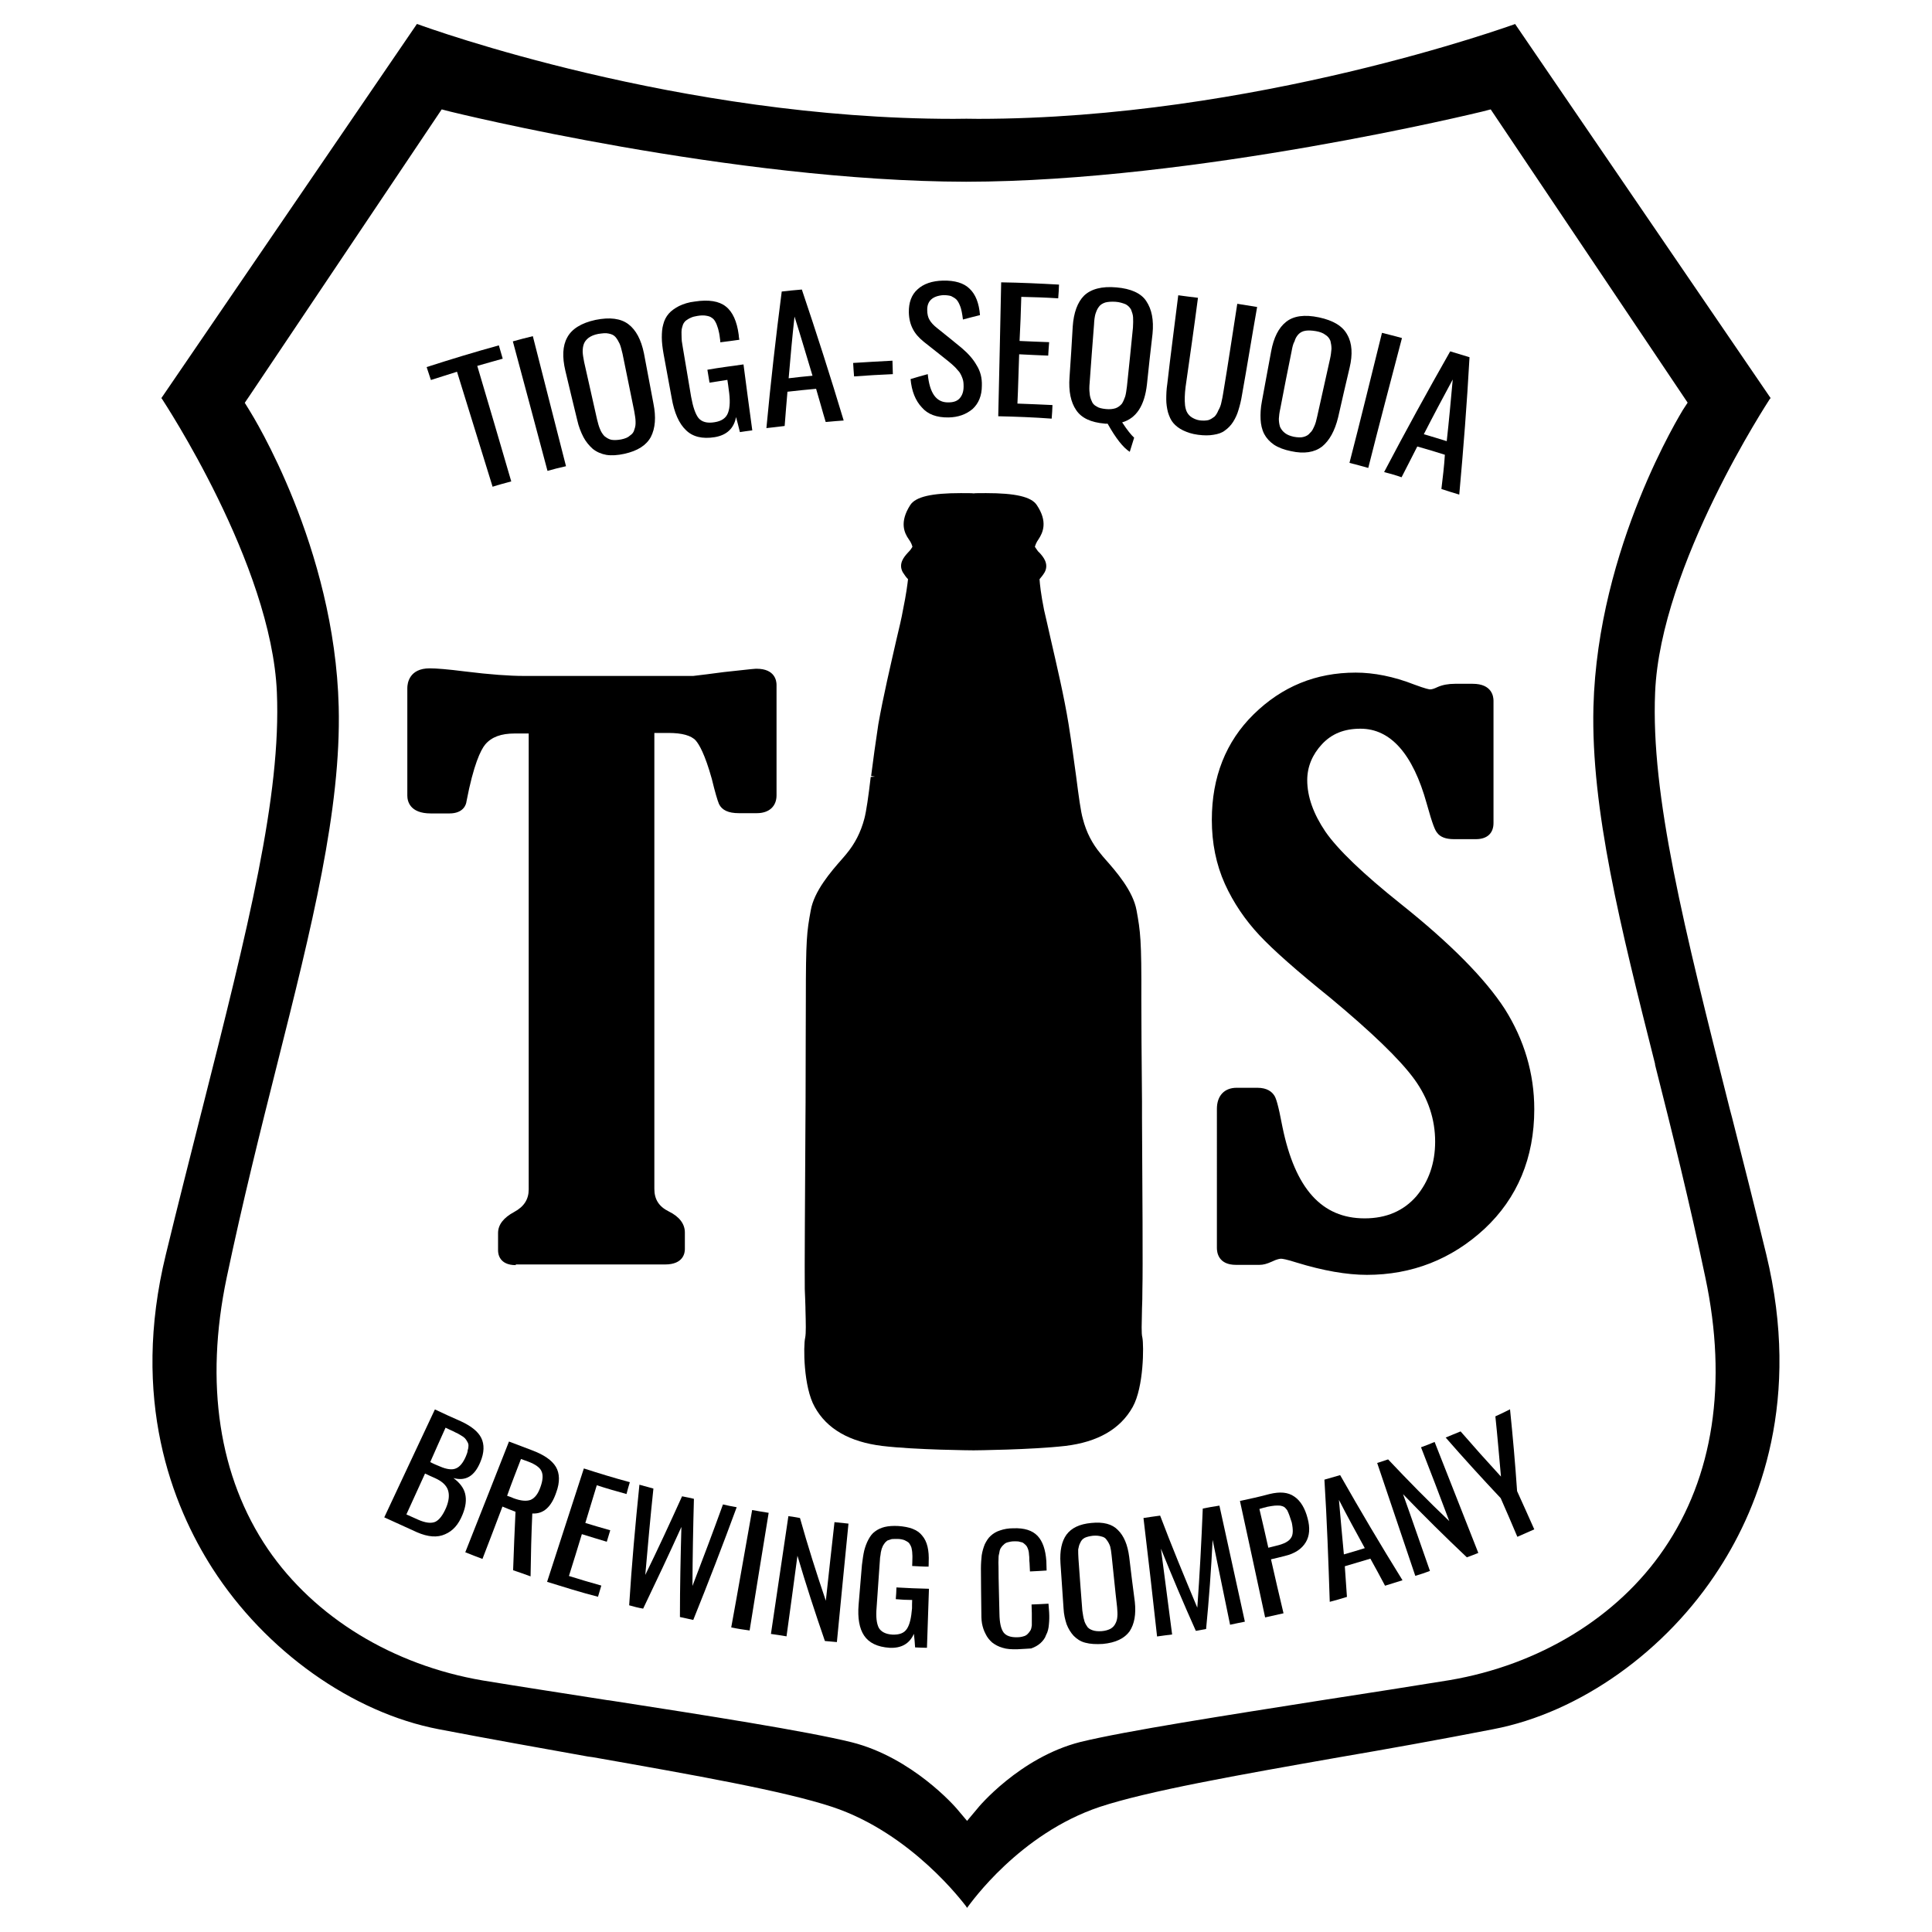 <?xml version="1.0" encoding="utf-8"?>
<!-- Generator: Adobe Illustrator 25.4.1, SVG Export Plug-In . SVG Version: 6.00 Build 0)  -->
<svg version="1.1" id="Layer_1" xmlns="http://www.w3.org/2000/svg" xmlns:xlink="http://www.w3.org/1999/xlink" x="0px" y="0px"
	 viewBox="0 0 145 145" style="enable-background:new 0 0 145 145;" xml:space="preserve">
<g>
	<path d="M132.56,94.14c-0.89-3.65-1.74-7.03-2.57-10.28l-0.15-0.56c-3.46-13.71-5.95-23.59-5.62-31.34
		c0.4-9.56,8.55-21.91,8.61-22.02l0.06-0.06L113.71,1.8l-0.07,0.03c-0.21,0.06-19.45,7.08-40.22,7.09l-0.89-0.01l-0.96,0.01
		c-20.6,0-39.39-6.8-40.18-7.09l-0.1-0.03L12.11,29.88l0.05,0.06c0.08,0.14,8.22,12.4,8.62,22.02c0.33,7.76-2.16,17.67-5.62,31.34
		l-0.05,0.19c-0.85,3.38-1.74,6.85-2.66,10.65c-2.66,10.86,0.45,18.82,3.5,23.58c3.99,6.21,10.5,10.82,16.97,12.06
		c3.81,0.73,7.57,1.4,11.2,2.05l0.37,0.05c7.71,1.36,14.37,2.54,17.97,3.73c5.99,1.99,9.87,7.25,10.03,7.44l0.09,0.14l0.08-0.11
		c0.18-0.22,3.84-5.45,9.88-7.47c3.61-1.19,10.26-2.37,18-3.73c3.34-0.57,7.48-1.31,11.53-2.1c6.49-1.24,12.99-5.86,16.96-12.06
		C132.1,112.97,135.19,105,132.56,94.14 M124.89,116.25c-3.49,5.13-9.37,8.71-16.11,9.85c-2.76,0.45-5.78,0.92-9.47,1.49
		c-7.28,1.15-14.78,2.31-18.23,3.15c-4.57,1.16-7.71,4.96-7.72,4.99l-0.78,0.93l-0.76-0.9c-0.13-0.16-3.36-3.86-7.9-5
		c-3.41-0.84-10.93-2.02-18.22-3.15l-0.11-0.01c-3.05-0.48-6.46-1-9.37-1.48c-6.73-1.15-12.6-4.72-16.11-9.85
		c-3.68-5.41-4.76-12.45-3.1-20.37c1.21-5.74,2.51-10.94,3.78-15.98c2.6-10.33,4.82-19.18,4.63-26.87
		c-0.3-11.98-6.45-21.85-6.71-22.27l-0.34-0.55l0.36-0.53L33.15,8.21l0.66,0.17c0.21,0.05,21.2,5.23,38.7,5.26
		c17.27-0.02,38.49-5.21,38.71-5.26l0.66-0.17l14.78,22.01l-0.36,0.55c-0.05,0.11-6.39,10.23-6.71,22.29
		c-0.19,7.68,2.04,16.54,4.62,26.77l0.01,0.1c1.27,5.02,2.57,10.23,3.77,15.95C129.67,103.81,128.59,110.84,124.89,116.25"/>
	<path d="M36.97,36.53c-0.89-2.87-1.78-5.76-2.67-8.63c-0.64,0.21-1.32,0.41-1.96,0.62c-0.1-0.32-0.22-0.65-0.32-0.97
		c1.8-0.58,3.6-1.13,5.42-1.63c0.09,0.33,0.19,0.66,0.29,1c-0.64,0.17-1.28,0.37-1.91,0.54c0.86,2.9,1.71,5.78,2.55,8.67
		C37.9,36.26,37.43,36.38,36.97,36.53"/>
	<path d="M41.09,35.34c-0.86-3.24-1.73-6.48-2.6-9.72c0.5-0.14,1-0.27,1.5-0.39c0.82,3.25,1.66,6.49,2.49,9.76
		C42.01,35.09,41.56,35.21,41.09,35.34"/>
	<path d="M46.86,34.06c-0.5,0.11-0.96,0.14-1.35,0.08c-0.39-0.07-0.73-0.22-1.02-0.45c-0.27-0.24-0.52-0.54-0.7-0.88
		c-0.19-0.37-0.36-0.79-0.47-1.29c-0.3-1.24-0.6-2.46-0.89-3.7c-0.24-1.02-0.21-1.86,0.14-2.49c0.33-0.63,1.05-1.09,2.12-1.32
		c1.08-0.22,1.9-0.11,2.47,0.32c0.58,0.44,0.96,1.17,1.17,2.19c0.23,1.26,0.48,2.5,0.71,3.76c0.21,1.03,0.14,1.86-0.19,2.51
		C48.5,33.43,47.85,33.84,46.86,34.06 M45.9,33.01c0.21,0.03,0.44,0.02,0.72-0.03c0.29-0.06,0.52-0.15,0.66-0.29
		c0.17-0.11,0.29-0.26,0.33-0.45c0.08-0.21,0.1-0.39,0.09-0.61c0-0.21-0.05-0.47-0.1-0.77c-0.3-1.44-0.58-2.89-0.88-4.32
		c-0.07-0.3-0.14-0.56-0.21-0.73c-0.09-0.19-0.19-0.37-0.32-0.52c-0.13-0.15-0.31-0.22-0.53-0.26c-0.21-0.05-0.46-0.01-0.76,0.03
		c-0.31,0.06-0.54,0.16-0.72,0.29c-0.17,0.13-0.3,0.29-0.36,0.46c-0.07,0.19-0.09,0.38-0.09,0.6c0.01,0.21,0.05,0.45,0.11,0.76
		c0.33,1.44,0.64,2.87,0.97,4.31c0.07,0.29,0.14,0.54,0.22,0.72c0.08,0.21,0.19,0.38,0.33,0.53C45.54,32.87,45.7,32.97,45.9,33.01"
		/>
	<path d="M53.64,32.81c-0.93,0.15-1.66-0.03-2.16-0.53c-0.52-0.49-0.88-1.31-1.07-2.42c-0.21-1.1-0.4-2.2-0.61-3.31
		c-0.08-0.46-0.13-0.87-0.13-1.21c0-0.36,0.02-0.7,0.11-1c0.08-0.32,0.22-0.58,0.41-0.8c0.19-0.22,0.45-0.4,0.77-0.57
		c0.33-0.16,0.73-0.29,1.19-0.34c1.04-0.16,1.82-0.03,2.32,0.37c0.52,0.4,0.84,1.13,0.97,2.12c0.01,0.13,0.02,0.25,0.05,0.38
		c-0.48,0.06-0.95,0.14-1.43,0.19c0-0.1-0.01-0.21-0.03-0.31c-0.03-0.29-0.08-0.5-0.13-0.69c-0.06-0.17-0.1-0.34-0.19-0.5
		c-0.08-0.16-0.17-0.27-0.29-0.34c-0.11-0.09-0.26-0.13-0.45-0.16c-0.17-0.03-0.39-0.02-0.63,0.02c-0.19,0.03-0.36,0.07-0.5,0.14
		c-0.15,0.06-0.25,0.14-0.36,0.21c-0.09,0.08-0.17,0.18-0.22,0.3c-0.05,0.13-0.07,0.24-0.1,0.36c-0.01,0.13-0.02,0.25-0.01,0.41
		c0,0.18,0.01,0.33,0.02,0.47c0.02,0.14,0.05,0.31,0.08,0.5c0.21,1.23,0.41,2.46,0.62,3.68c0.14,0.77,0.32,1.29,0.55,1.59
		c0.25,0.3,0.65,0.41,1.2,0.32c0.54-0.08,0.88-0.32,1.02-0.71c0.15-0.39,0.17-0.98,0.05-1.76c-0.03-0.23-0.06-0.47-0.1-0.71
		c-0.45,0.07-0.89,0.14-1.34,0.21c-0.05-0.32-0.11-0.66-0.16-0.97c0.9-0.16,1.8-0.27,2.71-0.4c0.21,1.66,0.44,3.3,0.66,4.95
		c-0.31,0.03-0.61,0.09-0.93,0.13c-0.09-0.38-0.19-0.76-0.29-1.13C55.09,32.14,54.55,32.66,53.64,32.81"/>
	<path d="M57.52,32.13c0.32-3.42,0.71-6.84,1.15-10.25c0.52-0.06,1-0.11,1.51-0.15c1.1,3.26,2.15,6.54,3.14,9.83
		c-0.46,0.03-0.9,0.07-1.35,0.11c-0.25-0.82-0.47-1.66-0.72-2.49c-0.71,0.06-1.42,0.14-2.15,0.22c-0.07,0.86-0.15,1.72-0.21,2.57
		C58.43,32.03,57.97,32.08,57.52,32.13 M59.19,28.39c0.6-0.07,1.19-0.14,1.79-0.19c-0.45-1.48-0.88-2.97-1.35-4.44
		C59.46,25.3,59.32,26.84,59.19,28.39"/>
	<path d="M64.1,28.25c-0.03-0.34-0.05-0.66-0.07-1.01c0.97-0.07,1.96-0.11,2.95-0.17c0.01,0.34,0.02,0.68,0.03,1.01
		C66.05,28.12,65.06,28.18,64.1,28.25"/>
	<path d="M71.18,31.33c-0.88,0.01-1.55-0.23-2-0.76c-0.47-0.5-0.76-1.21-0.84-2.12c0.41-0.13,0.86-0.25,1.29-0.37
		c0.14,1.43,0.64,2.14,1.55,2.12c0.37,0,0.65-0.09,0.84-0.3c0.19-0.21,0.3-0.5,0.3-0.89c0-0.22-0.01-0.4-0.07-0.57
		c-0.06-0.18-0.14-0.36-0.25-0.52c-0.14-0.15-0.25-0.3-0.36-0.4c-0.11-0.1-0.26-0.25-0.48-0.42c-0.61-0.48-1.2-0.96-1.83-1.45
		c-0.38-0.31-0.65-0.62-0.82-0.96c-0.18-0.34-0.29-0.76-0.3-1.25c-0.01-0.72,0.19-1.31,0.65-1.72c0.45-0.42,1.1-0.64,1.91-0.66
		c0.89-0.02,1.57,0.18,2,0.61c0.45,0.42,0.71,1.09,0.78,1.98c-0.42,0.1-0.86,0.22-1.28,0.33c-0.02-0.22-0.06-0.4-0.09-0.58
		c-0.03-0.16-0.08-0.34-0.15-0.5c-0.07-0.17-0.15-0.31-0.24-0.41c-0.11-0.11-0.25-0.19-0.41-0.27c-0.17-0.05-0.38-0.07-0.58-0.07
		c-0.82,0.06-1.23,0.45-1.21,1.13c0,0.29,0.06,0.55,0.18,0.74c0.11,0.19,0.3,0.4,0.57,0.61c0.61,0.48,1.24,1,1.84,1.49
		c0.47,0.4,0.85,0.82,1.11,1.28c0.29,0.46,0.42,0.96,0.4,1.55c0,0.74-0.24,1.33-0.7,1.75C72.51,31.1,71.91,31.32,71.18,31.33"/>
	<path d="M74.92,31.24c0.08-3.34,0.15-6.72,0.22-10.05c1.44,0.02,2.9,0.09,4.34,0.17c-0.01,0.34-0.03,0.69-0.06,1.03
		c-0.92-0.06-1.82-0.09-2.77-0.11c-0.03,1.1-0.07,2.21-0.13,3.31c0.74,0.03,1.49,0.07,2.22,0.09c-0.02,0.34-0.06,0.68-0.07,1.01
		c-0.72-0.03-1.45-0.06-2.18-0.1c-0.05,1.25-0.07,2.47-0.13,3.7c0.88,0.03,1.75,0.07,2.63,0.11c-0.01,0.34-0.03,0.66-0.06,1.02
		C77.61,31.32,76.26,31.27,74.92,31.24"/>
	<path d="M84.79,33.91c-0.5-0.32-1.05-1.02-1.66-2.11c-0.03,0-0.07,0-0.11,0c-0.06,0-0.09,0-0.13-0.01
		c-1.01-0.09-1.72-0.41-2.12-1.01c-0.4-0.58-0.58-1.41-0.5-2.47c0.09-1.28,0.17-2.54,0.24-3.8c0.07-1.04,0.36-1.83,0.85-2.32
		c0.52-0.5,1.34-0.72,2.43-0.62c1.08,0.09,1.86,0.44,2.24,1.03c0.41,0.61,0.57,1.41,0.47,2.45c-0.15,1.27-0.29,2.53-0.42,3.8
		c-0.18,1.6-0.8,2.54-1.86,2.85c0.38,0.58,0.68,0.95,0.9,1.15C85.02,33.19,84.9,33.55,84.79,33.91 M82.31,30.51
		c0.16,0.11,0.4,0.16,0.69,0.19c0.29,0.03,0.53,0,0.72-0.06c0.18-0.06,0.34-0.18,0.48-0.34c0.1-0.16,0.18-0.34,0.25-0.55
		c0.06-0.21,0.09-0.46,0.13-0.76c0.16-1.47,0.3-2.93,0.45-4.4c0.02-0.31,0.02-0.56,0.01-0.77s-0.08-0.39-0.15-0.58
		c-0.09-0.17-0.24-0.32-0.42-0.41c-0.21-0.08-0.45-0.16-0.74-0.18c-0.31-0.02-0.57,0-0.77,0.05c-0.21,0.07-0.38,0.17-0.49,0.33
		c-0.13,0.17-0.19,0.34-0.26,0.55c-0.05,0.19-0.09,0.45-0.1,0.76c-0.11,1.45-0.23,2.93-0.33,4.39c-0.03,0.31-0.03,0.57,0,0.78
		c0.01,0.21,0.07,0.41,0.15,0.58C81.99,30.27,82.11,30.41,82.31,30.51"/>
	<path d="M91.08,32.63c-0.33,0.06-0.72,0.06-1.17,0c-0.46-0.06-0.8-0.18-1.12-0.33c-0.31-0.15-0.55-0.34-0.73-0.55
		c-0.19-0.22-0.3-0.49-0.4-0.8c-0.08-0.31-0.13-0.65-0.13-0.97c0-0.36,0.01-0.74,0.08-1.19c0.25-2.21,0.55-4.42,0.82-6.63
		c0.5,0.06,0.98,0.14,1.48,0.19c-0.29,2.22-0.61,4.45-0.93,6.69c-0.03,0.29-0.06,0.53-0.06,0.74c-0.01,0.21,0,0.44,0.02,0.64
		c0.03,0.22,0.08,0.4,0.16,0.54c0.08,0.14,0.19,0.27,0.37,0.38c0.17,0.1,0.36,0.18,0.58,0.21c0.24,0.03,0.46,0.02,0.64-0.02
		c0.19-0.06,0.32-0.16,0.46-0.26c0.11-0.11,0.21-0.27,0.29-0.47c0.11-0.19,0.19-0.39,0.23-0.61c0.05-0.21,0.1-0.45,0.14-0.72
		c0.37-2.2,0.7-4.44,1.05-6.67c0.5,0.08,0.98,0.16,1.49,0.24c-0.39,2.2-0.74,4.4-1.13,6.57c-0.07,0.45-0.17,0.84-0.27,1.16
		c-0.09,0.32-0.23,0.62-0.4,0.89c-0.17,0.27-0.39,0.49-0.62,0.65C91.72,32.48,91.42,32.58,91.08,32.63"/>
	<path d="M96.89,33.86c-0.5-0.1-0.93-0.26-1.27-0.48c-0.33-0.23-0.57-0.49-0.74-0.81c-0.17-0.33-0.25-0.71-0.27-1.09
		c-0.02-0.41,0-0.86,0.1-1.37c0.22-1.24,0.47-2.5,0.69-3.73c0.19-1.04,0.56-1.78,1.13-2.23c0.56-0.44,1.37-0.56,2.46-0.33
		c1.08,0.23,1.79,0.66,2.13,1.31c0.36,0.63,0.41,1.47,0.17,2.47c-0.29,1.23-0.58,2.47-0.86,3.72c-0.25,1.02-0.65,1.74-1.21,2.2
		C98.65,33.95,97.88,34.08,96.89,33.86 M96.45,32.51c0.17,0.13,0.38,0.21,0.65,0.27c0.27,0.05,0.55,0.07,0.74,0.01
		c0.19-0.05,0.36-0.14,0.48-0.3c0.16-0.13,0.23-0.31,0.32-0.5c0.09-0.19,0.16-0.45,0.22-0.74c0.32-1.43,0.64-2.87,0.96-4.31
		c0.07-0.3,0.09-0.55,0.11-0.76c0-0.21-0.03-0.4-0.08-0.6c-0.08-0.19-0.19-0.34-0.39-0.46c-0.17-0.13-0.41-0.22-0.71-0.27
		s-0.56-0.06-0.76-0.03c-0.22,0.03-0.41,0.13-0.54,0.27c-0.14,0.15-0.24,0.33-0.29,0.52c-0.11,0.19-0.17,0.45-0.22,0.74
		c-0.29,1.43-0.58,2.87-0.85,4.31c-0.07,0.31-0.1,0.57-0.11,0.77c0,0.22,0.03,0.41,0.09,0.61C96.17,32.25,96.28,32.38,96.45,32.51"
		/>
	<path d="M101.28,34.74c0.84-3.24,1.63-6.5,2.44-9.76c0.49,0.13,0.98,0.24,1.5,0.39c-0.85,3.25-1.71,6.49-2.53,9.75
		C102.21,34.98,101.75,34.86,101.28,34.74"/>
	<path d="M103.88,35.43c1.6-3.05,3.26-6.07,4.96-9.06c0.5,0.15,0.97,0.29,1.45,0.44c-0.19,3.46-0.46,6.89-0.77,10.31
		c-0.47-0.14-0.89-0.27-1.34-0.42c0.1-0.86,0.21-1.71,0.26-2.57c-0.68-0.22-1.37-0.42-2.07-0.62c-0.38,0.77-0.79,1.53-1.18,2.31
		C104.78,35.67,104.33,35.55,103.88,35.43 M106.86,32.59c0.57,0.17,1.16,0.34,1.72,0.52c0.17-1.53,0.31-3.08,0.45-4.63
		C108.29,29.85,107.56,31.22,106.86,32.59"/>
	<path d="M73.07,108.85c-0.06,0-4.36-0.03-6.86-0.33c-2.44-0.3-4.15-1.27-5.06-2.92c-0.86-1.51-0.86-4.62-0.72-5.2
		c0.07-0.36,0.05-1.04,0.02-2.18v-0.11c-0.02-0.39-0.02-0.85-0.05-1.36c-0.02-1.34,0.02-7.03,0.05-12.52l0.01-1.48
		c0-3.22,0.02-6.14,0.02-7.74c0-4.48,0.07-5.08,0.37-6.69c0.25-1.44,1.51-2.9,2.34-3.84c0.14-0.15,0.25-0.3,0.34-0.4
		c0.63-0.76,1.07-1.61,1.34-2.63c0.15-0.56,0.31-1.69,0.48-3.14l0.32-0.02l-0.29-0.05c0.15-1.18,0.33-2.51,0.54-3.88
		c0.37-2.1,0.92-4.43,1.35-6.32c0.21-0.89,0.4-1.67,0.5-2.26c0.25-1.2,0.34-1.97,0.38-2.31c-0.14-0.14-0.26-0.31-0.4-0.53
		c-0.34-0.64,0.11-1.15,0.36-1.43l0.13-0.14c0.11-0.11,0.18-0.24,0.24-0.33c-0.03-0.14-0.11-0.34-0.27-0.56
		c-0.34-0.48-0.72-1.29,0.11-2.58c0.41-0.62,1.6-0.89,3.78-0.89c0.48,0,0.85,0,0.97,0.02c0.15-0.02,0.41-0.02,0.94-0.02
		c2.18,0,3.39,0.27,3.8,0.89c0.85,1.26,0.46,2.08,0.13,2.58c-0.16,0.22-0.23,0.42-0.27,0.56c0.06,0.09,0.14,0.21,0.23,0.33
		l0.15,0.15c0.23,0.26,0.69,0.78,0.36,1.42c-0.13,0.22-0.27,0.39-0.39,0.53c0.02,0.34,0.1,1.12,0.34,2.31
		c0.13,0.57,0.31,1.33,0.5,2.19c0.44,1.92,1,4.28,1.34,6.38c0.23,1.44,0.42,2.83,0.57,3.94c0.19,1.48,0.34,2.61,0.5,3.16
		c0.26,1.02,0.71,1.88,1.34,2.63c0.09,0.11,0.19,0.24,0.31,0.37c0.86,0.97,2.12,2.42,2.38,3.87c0.29,1.59,0.38,2.21,0.36,6.69
		c0,1.59,0.02,4.48,0.05,7.65v1.2c0.03,5.11,0.07,11.49,0.03,12.88c0,0.56-0.01,1.04-0.03,1.47c-0.02,1.17-0.06,1.86,0.03,2.19
		c0.11,0.58,0.11,3.7-0.73,5.2c-0.93,1.66-2.63,2.63-5.06,2.92C77.41,108.81,73.12,108.85,73.07,108.85L73.07,108.85z"/>
	<path d="M38.71,94.95c-1.23,0-1.33-0.84-1.33-1.1v-1.31c0-0.62,0.41-1.15,1.21-1.58c0.74-0.4,1.09-0.95,1.09-1.69V55.05h-1.05
		c-1.02,0-1.73,0.26-2.21,0.82c-0.34,0.41-0.88,1.51-1.41,4.28c-0.02,0.21-0.21,0.9-1.28,0.9h-1.4c-1.58,0-1.76-0.93-1.76-1.34
		v-8.07c0-0.34,0.13-1.48,1.68-1.48c0.5,0,1.36,0.07,2.62,0.23c1.92,0.24,3.42,0.34,4.4,0.34h12.76c0.58-0.06,1.36-0.17,2.3-0.29
		c2.21-0.25,2.38-0.25,2.45-0.25c1.4,0,1.5,0.93,1.5,1.21v8.29c0,0.82-0.55,1.34-1.48,1.34h-1.35c-0.79,0-1.27-0.23-1.49-0.69
		c-0.11-0.26-0.29-0.86-0.54-1.89c-0.52-1.86-0.95-2.58-1.2-2.87c-0.34-0.38-1.04-0.57-2.03-0.57h-1.08v34.22
		c0,0.77,0.33,1.32,1.08,1.69c0.8,0.39,1.21,0.94,1.21,1.58v1.25c0,0.27-0.1,1.15-1.48,1.15H38.71V94.95z"/>
	<path d="M102.59,95.68c-1.51,0-3.28-0.31-5.27-0.92c-0.78-0.25-1.08-0.29-1.17-0.29c-0.08,0-0.29,0.02-0.7,0.22
		c-0.38,0.17-0.64,0.24-0.93,0.24h-1.76c-1.34,0-1.43-0.96-1.43-1.27V83.22c0-0.98,0.56-1.58,1.48-1.58h1.56
		c0.74,0,1.09,0.31,1.26,0.57c0.13,0.19,0.29,0.62,0.62,2.37c0.95,4.62,2.94,6.86,6.17,6.86c1.64,0,2.93-0.57,3.88-1.66
		c0.94-1.12,1.41-2.5,1.41-4.1c0-1.67-0.52-3.25-1.56-4.68c-1.09-1.5-3.23-3.55-6.32-6.12c-2.47-1.99-4.25-3.56-5.3-4.68
		c-1.08-1.15-1.96-2.45-2.6-3.86c-0.66-1.47-0.98-3.07-0.98-4.81c0-3.2,1.05-5.87,3.14-7.92c2.12-2.08,4.66-3.13,7.66-3.13
		c1.35,0,2.85,0.29,4.4,0.9c0.86,0.32,1.12,0.36,1.18,0.36c0.16,0,0.34-0.07,0.55-0.17c0.38-0.17,0.82-0.25,1.32-0.25h1.33
		c1.45,0,1.56,0.96,1.56,1.27v9.18c0,0.77-0.48,1.21-1.32,1.21h-1.65c-0.61,0-1.03-0.16-1.26-0.48c-0.15-0.18-0.33-0.56-0.78-2.18
		c-1.04-3.76-2.73-5.63-4.97-5.63c-1.23,0-2.16,0.38-2.89,1.16c-0.72,0.77-1.11,1.69-1.11,2.7c0,1.25,0.47,2.54,1.36,3.86
		c0.93,1.35,2.84,3.18,5.66,5.43c3.74,2.98,6.34,5.62,7.81,7.89c1.45,2.3,2.21,4.83,2.21,7.52c0,3.65-1.27,6.67-3.73,8.97
		C108.95,94.51,105.97,95.68,102.59,95.68"/>
	<path d="M28.84,113.88c1.26-2.7,2.54-5.41,3.8-8.1c0.65,0.31,1.31,0.61,1.95,0.89c0.78,0.36,1.29,0.77,1.53,1.25
		c0.24,0.49,0.23,1.1-0.07,1.81c-0.44,1.07-1.11,1.45-2.02,1.2c0.49,0.36,0.78,0.76,0.88,1.18c0.11,0.46,0.05,0.96-0.19,1.55
		c-0.31,0.77-0.73,1.24-1.32,1.49c-0.57,0.26-1.27,0.21-2.1-0.15C30.48,114.63,29.66,114.25,28.84,113.88 M32.29,109.73
		c0.24,0.13,0.48,0.23,0.73,0.33c0.5,0.22,0.92,0.27,1.19,0.15c0.29-0.11,0.55-0.42,0.76-0.92c0.07-0.17,0.13-0.32,0.13-0.44
		c0.05-0.15,0.06-0.25,0.06-0.36s-0.03-0.19-0.09-0.29c-0.05-0.09-0.11-0.19-0.18-0.26c-0.06-0.06-0.16-0.14-0.29-0.21
		s-0.25-0.16-0.39-0.21c-0.11-0.06-0.29-0.15-0.48-0.23c-0.09-0.05-0.19-0.09-0.29-0.14C33.05,108.02,32.66,108.88,32.29,109.73
		 M30.5,113.66c0.29,0.13,0.58,0.26,0.87,0.39c0.56,0.25,1,0.3,1.31,0.16c0.3-0.15,0.56-0.5,0.8-1.05c0.22-0.53,0.26-0.97,0.14-1.33
		c-0.13-0.37-0.45-0.66-0.98-0.9c-0.25-0.11-0.5-0.22-0.74-0.34C31.43,111.62,30.96,112.65,30.5,113.66"/>
	<path d="M34.92,116.5c1.1-2.76,2.19-5.55,3.28-8.31c0.57,0.22,1.17,0.45,1.74,0.66c0.88,0.33,1.48,0.74,1.78,1.24
		c0.29,0.49,0.31,1.15,0.03,1.91c-0.37,1.1-0.96,1.64-1.8,1.59c-0.07,1.57-0.11,3.14-0.13,4.72c-0.42-0.16-0.87-0.31-1.31-0.46
		c0.05-1.47,0.11-2.92,0.18-4.39c-0.34-0.13-0.66-0.25-0.98-0.39c-0.49,1.32-1,2.62-1.5,3.93C35.81,116.85,35.36,116.68,34.92,116.5
		 M38.06,112.26c0.16,0.06,0.31,0.1,0.47,0.18c0.56,0.21,0.98,0.24,1.29,0.13c0.31-0.13,0.56-0.44,0.74-0.96
		c0.19-0.52,0.21-0.92,0.08-1.19c-0.11-0.27-0.45-0.52-1.01-0.73c-0.17-0.06-0.36-0.13-0.53-0.19
		C38.75,110.42,38.39,111.32,38.06,112.26"/>
	<path d="M41.06,118.72c0.93-2.84,1.83-5.68,2.76-8.51c1.15,0.37,2.29,0.72,3.45,1.03c-0.09,0.31-0.18,0.6-0.25,0.89
		c-0.76-0.21-1.5-0.42-2.23-0.66c-0.29,0.95-0.57,1.88-0.86,2.83c0.61,0.18,1.24,0.38,1.87,0.55c-0.09,0.29-0.17,0.57-0.26,0.86
		c-0.62-0.19-1.25-0.37-1.87-0.57c-0.32,1.05-0.64,2.1-0.97,3.14c0.79,0.25,1.61,0.49,2.43,0.72c-0.09,0.29-0.17,0.56-0.25,0.84
		C43.59,119.51,42.32,119.11,41.06,118.72"/>
	<path d="M47.22,120.48c0.19-3.02,0.46-6.04,0.77-9.05c0.36,0.1,0.7,0.19,1.05,0.29c-0.23,2.15-0.42,4.31-0.61,6.48
		c0.96-1.96,1.87-3.93,2.76-5.9c0.31,0.07,0.6,0.11,0.89,0.19c-0.06,2.18-0.1,4.37-0.11,6.54c0.78-2.03,1.55-4.07,2.29-6.12
		c0.33,0.08,0.68,0.15,1.03,0.21c-1.04,2.83-2.13,5.66-3.26,8.46c-0.33-0.07-0.65-0.15-1-0.22c0-2.26,0.05-4.51,0.11-6.76
		c-0.93,2.05-1.89,4.09-2.87,6.13C47.92,120.67,47.55,120.58,47.22,120.48"/>
	<path d="M54.88,122.14c0.54-2.93,1.04-5.86,1.57-8.81c0.41,0.07,0.82,0.15,1.24,0.21c-0.48,2.94-0.96,5.89-1.43,8.83
		C55.8,122.31,55.35,122.24,54.88,122.14"/>
	<path d="M57.86,122.63c0.44-2.93,0.87-5.87,1.31-8.84c0.29,0.03,0.58,0.09,0.87,0.14c0.58,2.07,1.24,4.15,1.94,6.21
		c0.22-1.96,0.42-3.93,0.65-5.9c0.34,0.03,0.7,0.07,1.05,0.11c-0.3,2.97-0.58,5.93-0.87,8.89c-0.3-0.02-0.61-0.06-0.9-0.08
		c-0.74-2.14-1.43-4.26-2.06-6.4c-0.26,2.02-0.55,4.04-0.82,6.05C58.65,122.74,58.26,122.69,57.86,122.63"/>
	<path d="M66.77,123.67c-0.93-0.06-1.56-0.38-1.92-0.92s-0.49-1.32-0.41-2.31c0.09-1.01,0.17-1.98,0.25-2.99
		c0.05-0.4,0.1-0.77,0.17-1.07c0.08-0.31,0.18-0.58,0.32-0.84s0.29-0.46,0.49-0.6c0.21-0.16,0.45-0.27,0.73-0.34
		c0.3-0.07,0.62-0.09,1.02-0.07c0.84,0.06,1.44,0.27,1.79,0.72c0.38,0.44,0.53,1.1,0.49,2c0,0.1,0,0.21-0.01,0.33
		c-0.41,0-0.81-0.03-1.23-0.05c0-0.1,0.01-0.18,0.01-0.27c0-0.25,0.02-0.46,0-0.62c0-0.17-0.03-0.33-0.06-0.47
		c-0.05-0.16-0.11-0.26-0.19-0.37c-0.09-0.08-0.21-0.15-0.34-0.21c-0.14-0.05-0.32-0.09-0.53-0.09c-0.14,0-0.3,0-0.42,0.01
		c-0.14,0.05-0.23,0.07-0.33,0.11c-0.08,0.06-0.16,0.13-0.22,0.22c-0.07,0.09-0.13,0.19-0.16,0.29c-0.05,0.09-0.07,0.21-0.11,0.37
		c-0.02,0.14-0.03,0.27-0.06,0.41c0,0.1-0.02,0.26-0.03,0.44c-0.07,1.1-0.16,2.21-0.23,3.31c-0.06,0.68,0,1.18,0.16,1.5
		c0.17,0.31,0.53,0.49,1.02,0.52c0.53,0.02,0.89-0.11,1.1-0.44c0.21-0.32,0.32-0.82,0.38-1.53c0-0.21,0-0.41,0.01-0.63
		c-0.41,0-0.81-0.02-1.23-0.06c0.02-0.3,0.05-0.6,0.05-0.88c0.81,0.05,1.61,0.08,2.44,0.1c-0.05,1.48-0.1,2.97-0.15,4.43
		c-0.31-0.01-0.61-0.01-0.89-0.03c-0.02-0.33-0.05-0.69-0.09-1.02C68.26,123.37,67.64,123.71,66.77,123.67"/>
	<path d="M76.35,123.78c-0.42,0.01-0.8-0.01-1.1-0.11c-0.32-0.09-0.57-0.23-0.79-0.4c-0.19-0.17-0.37-0.38-0.49-0.64
		c-0.13-0.24-0.22-0.52-0.27-0.79c-0.05-0.29-0.05-0.61-0.05-0.96c-0.02-1.05-0.02-2.12-0.03-3.16c0-0.39,0.03-0.71,0.06-1
		c0.05-0.31,0.13-0.57,0.23-0.82c0.13-0.26,0.26-0.47,0.45-0.64c0.19-0.17,0.41-0.31,0.7-0.4c0.29-0.1,0.61-0.16,1-0.16
		c0.82-0.03,1.42,0.16,1.81,0.57c0.38,0.4,0.6,1.03,0.66,1.89c0,0.24,0.02,0.47,0.02,0.71c-0.41,0.03-0.84,0.05-1.25,0.07
		c-0.01-0.22-0.02-0.42-0.03-0.63c-0.02-0.13-0.02-0.25-0.02-0.32c0-0.08,0-0.18-0.02-0.3c0-0.1-0.02-0.21-0.03-0.26
		c-0.01-0.06-0.03-0.13-0.07-0.23c-0.03-0.08-0.07-0.16-0.11-0.19c-0.02-0.05-0.08-0.08-0.15-0.15c-0.05-0.05-0.11-0.09-0.19-0.11
		c-0.07-0.02-0.16-0.03-0.24-0.06c-0.11-0.01-0.21-0.01-0.33-0.01c-0.17,0-0.33,0.03-0.47,0.07c-0.13,0.03-0.24,0.1-0.32,0.19
		c-0.09,0.07-0.16,0.17-0.22,0.26c-0.06,0.11-0.09,0.23-0.11,0.39c-0.05,0.16-0.05,0.31-0.05,0.45c-0.01,0.15-0.01,0.32,0,0.53
		c0,1.17,0.05,2.36,0.07,3.54c0.01,0.68,0.11,1.13,0.31,1.41c0.19,0.25,0.53,0.37,1.01,0.36c0.19,0,0.36-0.03,0.48-0.07
		c0.14-0.03,0.24-0.1,0.32-0.18c0.09-0.09,0.15-0.17,0.21-0.27c0.05-0.09,0.08-0.21,0.1-0.37c0-0.15,0-0.29,0-0.41
		c0-0.14,0-0.31,0-0.5c0-0.22-0.02-0.44-0.02-0.66c0.42-0.02,0.85-0.03,1.27-0.06c0.02,0.21,0.03,0.44,0.05,0.65
		c0.02,0.34,0.01,0.64-0.02,0.92c-0.02,0.27-0.08,0.55-0.21,0.78c-0.08,0.25-0.24,0.44-0.42,0.61c-0.19,0.17-0.42,0.3-0.7,0.4
		C77.08,123.73,76.73,123.77,76.35,123.78"/>
	<path d="M82.77,123.38c-0.5,0.03-0.94,0.01-1.31-0.09c-0.37-0.09-0.65-0.29-0.88-0.52c-0.22-0.24-0.4-0.53-0.53-0.87
		c-0.11-0.34-0.21-0.73-0.23-1.2c-0.08-1.11-0.15-2.24-0.23-3.38c-0.06-0.93,0.09-1.64,0.45-2.14c0.37-0.5,0.98-0.8,1.87-0.88
		c0.89-0.09,1.56,0.08,1.99,0.53c0.45,0.44,0.73,1.1,0.85,2.03c0.13,1.12,0.27,2.23,0.42,3.36c0.1,0.94-0.03,1.66-0.39,2.21
		C84.4,122.96,83.74,123.29,82.77,123.38 M81.99,122.35c0.19,0.07,0.42,0.09,0.7,0.07c0.26-0.02,0.49-0.09,0.66-0.18
		c0.17-0.1,0.29-0.23,0.37-0.4c0.08-0.15,0.13-0.33,0.14-0.53c0.02-0.19,0-0.41-0.02-0.69c-0.15-1.28-0.27-2.59-0.41-3.87
		c-0.03-0.29-0.06-0.5-0.11-0.69c-0.06-0.17-0.14-0.33-0.25-0.47c-0.09-0.15-0.23-0.24-0.39-0.27c-0.19-0.06-0.39-0.08-0.65-0.06
		c-0.25,0.03-0.46,0.08-0.63,0.16c-0.16,0.09-0.26,0.21-0.33,0.38c-0.09,0.16-0.11,0.32-0.15,0.49c0,0.19,0,0.42,0.02,0.69
		c0.09,1.31,0.19,2.61,0.29,3.89c0.05,0.29,0.07,0.52,0.13,0.69c0.03,0.18,0.13,0.36,0.22,0.49
		C81.66,122.2,81.82,122.29,81.99,122.35"/>
	<path d="M86.84,122.82c-0.33-2.98-0.66-5.92-1.02-8.89c0.41-0.06,0.84-0.13,1.25-0.18c0.87,2.3,1.83,4.62,2.79,6.91
		c0.18-2.49,0.31-4.97,0.41-7.44c0.42-0.08,0.81-0.16,1.25-0.22c0.63,2.9,1.27,5.81,1.91,8.71c-0.37,0.08-0.73,0.14-1.11,0.23
		c-0.44-2.13-0.87-4.25-1.31-6.37c-0.11,2.23-0.27,4.44-0.49,6.69c-0.25,0.05-0.52,0.09-0.77,0.14c-0.92-2.05-1.79-4.11-2.62-6.17
		c0.29,2.14,0.55,4.29,0.84,6.44C87.61,122.72,87.22,122.76,86.84,122.82"/>
	<path d="M94.95,121.39c-0.62-2.92-1.26-5.82-1.89-8.74c0.74-0.16,1.49-0.32,2.22-0.52c0.79-0.19,1.39-0.14,1.86,0.19
		c0.46,0.31,0.8,0.86,1,1.64c0.19,0.7,0.15,1.31-0.14,1.79c-0.3,0.5-0.82,0.85-1.58,1.03c-0.34,0.09-0.69,0.17-1.03,0.25
		c0.3,1.35,0.62,2.7,0.94,4.05C95.88,121.18,95.42,121.29,94.95,121.39 M95.19,116.16c0.21-0.05,0.39-0.1,0.6-0.15
		c0.57-0.13,0.94-0.33,1.09-0.57c0.18-0.24,0.18-0.63,0.07-1.17c-0.07-0.22-0.13-0.39-0.18-0.54c-0.05-0.14-0.1-0.25-0.16-0.38
		c-0.08-0.11-0.15-0.19-0.23-0.25c-0.1-0.05-0.17-0.08-0.3-0.1c-0.13-0.01-0.27-0.01-0.41,0c-0.16,0.01-0.34,0.05-0.57,0.09
		c-0.21,0.06-0.4,0.1-0.58,0.16C94.75,114.21,94.97,115.18,95.19,116.16"/>
	<path d="M99.8,120.22c-0.1-3.06-0.21-6.13-0.4-9.17c0.4-0.11,0.78-0.22,1.18-0.34c1.51,2.66,3.06,5.28,4.68,7.89
		c-0.44,0.14-0.86,0.27-1.31,0.41c-0.36-0.68-0.72-1.35-1.1-2.03c-0.63,0.19-1.28,0.38-1.92,0.57c0.05,0.78,0.11,1.53,0.16,2.3
		C100.65,119.99,100.22,120.11,99.8,120.22 M100.86,116.66c0.52-0.15,1.04-0.3,1.57-0.47c-0.65-1.19-1.32-2.4-1.94-3.62
		C100.61,113.93,100.73,115.3,100.86,116.66"/>
	<path d="M106.22,118.27c-0.96-2.83-1.91-5.65-2.86-8.47c0.26-0.09,0.56-0.19,0.82-0.27c1.49,1.58,3.01,3.13,4.59,4.63
		c-0.69-1.84-1.4-3.7-2.12-5.54c0.36-0.13,0.68-0.25,1.02-0.4c1.09,2.78,2.18,5.54,3.28,8.33c-0.29,0.11-0.56,0.23-0.86,0.33
		c-1.65-1.56-3.24-3.13-4.79-4.74c0.69,1.92,1.34,3.84,2.02,5.76C106.99,118.03,106.6,118.16,106.22,118.27"/>
	<path d="M113.88,115.34c-0.41-0.96-0.82-1.94-1.25-2.9c-1.41-1.5-2.79-3.01-4.13-4.55c0.38-0.15,0.73-0.31,1.12-0.46
		c0.98,1.13,2,2.27,3.03,3.39c-0.14-1.52-0.26-3.02-0.42-4.52c0.37-0.17,0.74-0.34,1.1-0.53c0.21,2.05,0.39,4.08,0.53,6.14
		c0.44,0.95,0.86,1.92,1.29,2.87C114.73,114.96,114.29,115.16,113.88,115.34"/>
</g>
</svg>
